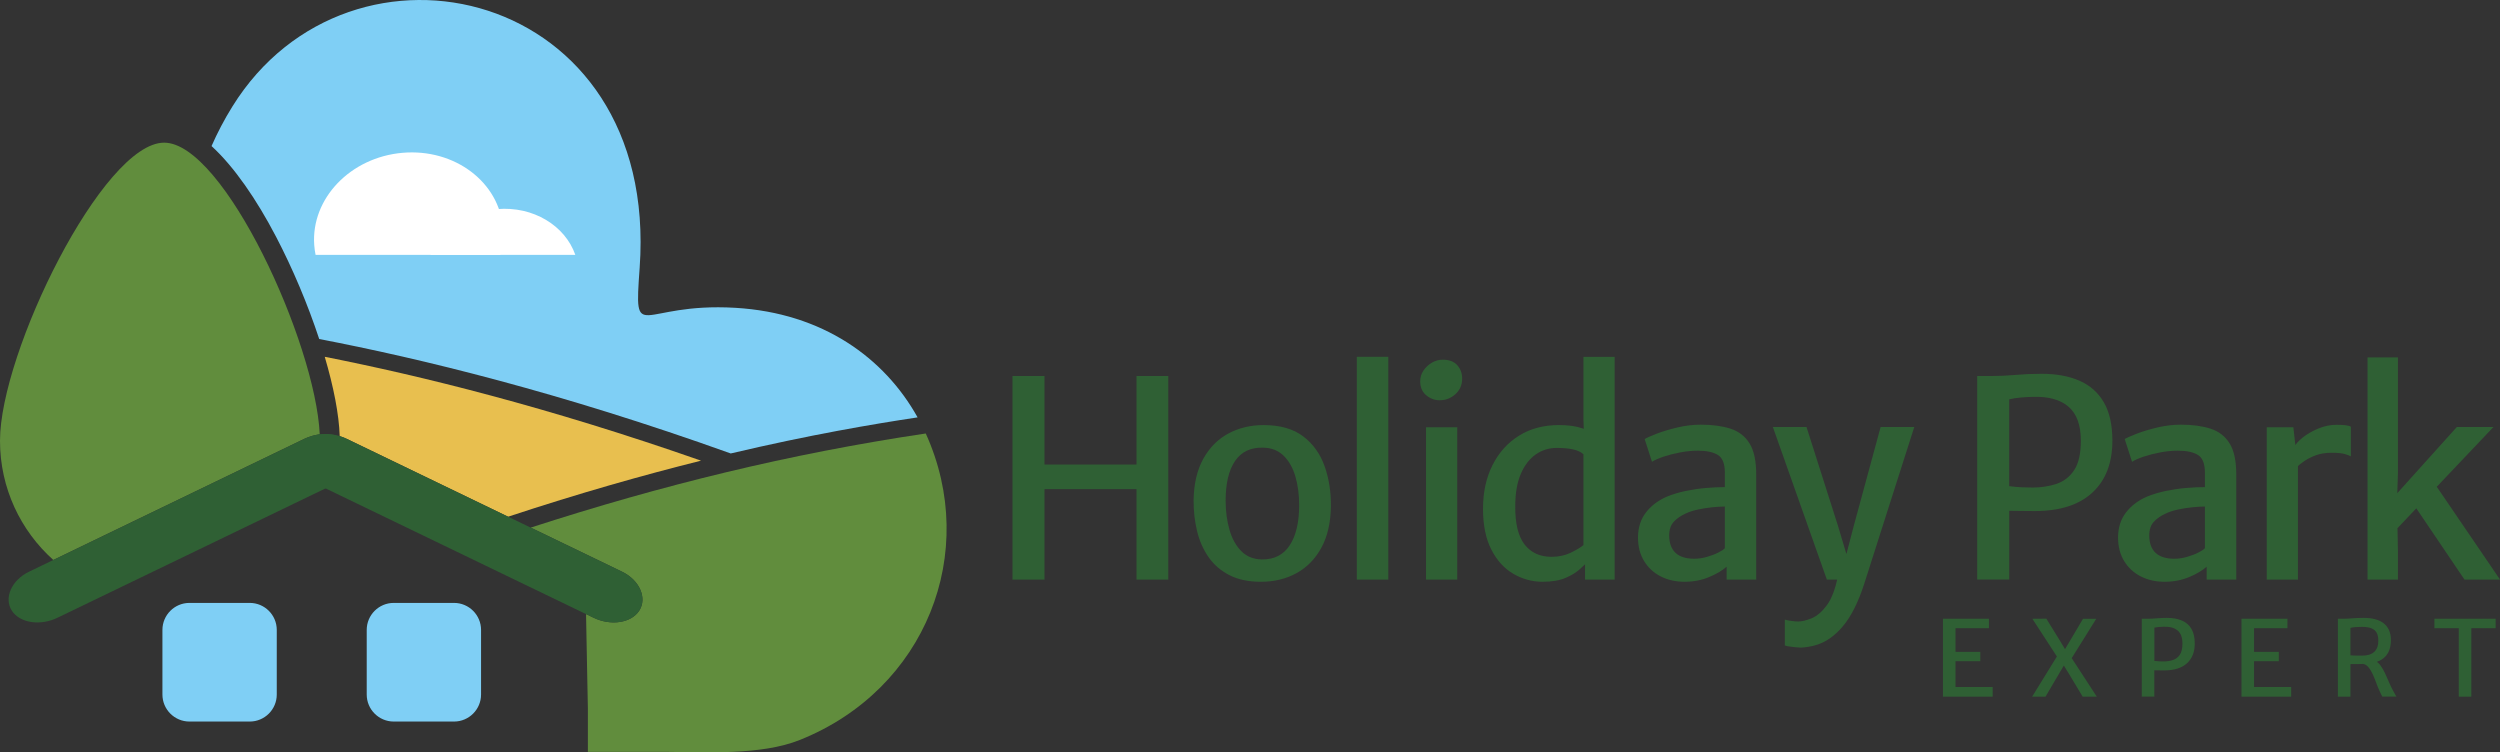 <?xml version="1.0" encoding="UTF-8"?> <svg xmlns="http://www.w3.org/2000/svg" id="Layer_1" viewBox="0 0 924.89 278.32"><rect x="0" y="0" width="924.89" height="278.32" fill="#333333" stroke="none"/><defs><style>.cls-1,.cls-2,.cls-3,.cls-4,.cls-5{fill-rule:evenodd;}.cls-1,.cls-2,.cls-3,.cls-4,.cls-5,.cls-6{stroke-width:0px;}.cls-1,.cls-6{fill:#2f6034;}.cls-2{fill:#618d3d;}.cls-3{fill:#e8bf4f;}.cls-4{fill:#7fcff5;}.cls-5{fill:#fff;}</style></defs><path class="cls-6" d="M892.97,186.65l7.83-7.6,24.1,35.37h-13.15l-18.77-27.77ZM922.48,157.97l-36.55,38.52,1-2.74.2,9.73v10.95h-11.24v-82.2h11.24v42.98l-.4,12.37-2.71-1.93,24.9-27.67h13.55ZM838.6,214.42v-56.36h9.84l.8,7.2.9,4.26v44.9h-11.55ZM849.54,172.97l-.7-7.7c.5-1.05,1.56-2.21,3.16-3.48,1.61-1.27,3.51-2.35,5.71-3.26,2.19-.91,4.42-1.37,6.69-1.37,1.27,0,2.38.05,3.3.15.92.1,1.59.29,2.02.56v10.95c-.5-.27-1.25-.56-2.28-.86-1.02-.3-2.68-.46-4.95-.46-2.07,0-3.93.29-5.59.88-1.66.59-3.11,1.32-4.35,2.16-1.24.84-2.24,1.66-3.01,2.43ZM827.31,214.42h-10.94v-8.41h-.65v-31.12c0-3.31-.85-5.51-2.58-6.57-1.72-1.06-4.18-1.59-7.36-1.59-2.11,0-4.28.2-6.53.63-2.24.42-4.3.95-6.17,1.57-1.87.63-3.31,1.27-4.32,1.91l-2.71-8.41c.77-.47,2.26-1.13,4.45-1.98,2.19-.84,4.75-1.62,7.68-2.31,2.93-.69,5.82-1.03,8.7-1.03,4.18,0,7.81.49,10.88,1.47,3.06.98,5.42,2.79,7.08,5.44,1.66,2.65,2.48,6.5,2.48,11.54v38.87ZM800.85,215.23c-3.35,0-6.31-.68-8.9-2.01-2.59-1.33-4.64-3.23-6.12-5.68-1.49-2.45-2.24-5.34-2.24-8.68,0-3.61.97-6.69,2.89-9.21,1.92-2.52,4.5-4.48,7.75-5.9,2.14-.88,4.47-1.59,6.98-2.11,2.51-.52,5.02-.9,7.53-1.11,2.51-.22,4.84-.32,6.98-.32l2.41,3.09-2.41,4.1c-1.31,0-2.86.08-4.69.27-1.82.19-3.63.47-5.4.86-1.77.39-3.28.9-4.52,1.5-1.71.78-3.13,1.77-4.27,2.99-1.14,1.22-1.71,2.91-1.71,5.07,0,2.84.79,4.98,2.34,6.44,1.56,1.45,3.87,2.18,6.94,2.18,1.57,0,3.16-.24,4.77-.71,1.61-.47,3.01-1.01,4.2-1.62,1.19-.61,1.96-1.13,2.33-1.57l2.31,2.48-1.66,4.36c-1.47,1.35-3.6,2.62-6.38,3.8-2.78,1.18-5.82,1.77-9.14,1.77ZM743.32,179.86c1.51.2,3.01.34,4.5.41,1.49.07,2.9.1,4.23.1,3.11,0,6.02-.46,8.73-1.35,2.71-.9,4.9-2.58,6.56-5.07,1.66-2.48,2.48-6.12,2.48-10.91,0-5.78-1.52-9.98-4.58-12.6-3.06-2.62-7.5-3.82-13.29-3.62-1.44.03-2.91.12-4.42.25-1.51.14-2.91.35-4.22.66v32.13ZM731.48,214.42v-75.31h5.12c3.08,0,6.12-.14,9.14-.41,3.01-.27,6.19-.41,9.54-.41,5.42,0,10.09.84,14.01,2.55,3.92,1.71,6.93,4.38,9.04,8.01,2.11,3.63,3.16,8.36,3.16,14.17,0,8.21-2.44,14.6-7.35,19.17-4.9,4.58-12.03,6.88-21.37,6.88-2.34,0-4.27-.02-5.79-.05-1.52-.03-2.74-.05-3.65-.05v25.44h-11.85ZM660.3,238.75v-9.53c.57.2,1.41.37,2.49.51,1.09.14,1.89.2,2.43.2,1.41,0,3.08-.41,5.02-1.2,1.94-.79,3.82-2.4,5.61-4.81,1.79-2.42,3.16-6.05,4.13-10.91l.7,1.42h-4.82l-19.98-56.46h12.45l11.65,36.59,4.72,15.81h-3.01l4.12-15.81,9.94-36.59h12.45l-18.57,58.18c-2.21,6.79-4.84,11.98-7.88,15.58-3.05,3.6-6.38,5.91-9.99,6.93-.7.24-1.62.44-2.76.63-1.14.19-2.09.29-2.86.29-.5,0-1.17-.05-2.01-.14-.84-.08-1.62-.19-2.38-.3-.75-.12-1.24-.24-1.44-.37ZM649.71,214.42h-10.94v-8.41h-.65v-31.12c0-3.31-.85-5.51-2.58-6.57-1.72-1.06-4.18-1.59-7.36-1.59-2.11,0-4.28.2-6.53.63-2.24.42-4.3.95-6.17,1.57-1.87.63-3.31,1.27-4.32,1.91l-2.71-8.41c.77-.47,2.26-1.13,4.45-1.98,2.19-.84,4.75-1.62,7.68-2.31,2.93-.69,5.82-1.03,8.7-1.03,4.18,0,7.81.49,10.88,1.47,3.06.98,5.42,2.79,7.08,5.44,1.66,2.65,2.48,6.5,2.48,11.54v38.87ZM623.25,215.23c-3.35,0-6.31-.68-8.9-2.01-2.59-1.33-4.64-3.23-6.12-5.68-1.49-2.45-2.24-5.34-2.24-8.68,0-3.61.97-6.69,2.89-9.21,1.92-2.52,4.5-4.48,7.75-5.9,2.14-.88,4.47-1.59,6.98-2.11,2.51-.52,5.02-.9,7.53-1.11,2.51-.22,4.84-.32,6.98-.32l2.41,3.09-2.41,4.1c-1.31,0-2.86.08-4.69.27-1.82.19-3.63.47-5.4.86-1.77.39-3.28.9-4.52,1.5-1.71.78-3.13,1.77-4.27,2.99-1.14,1.22-1.71,2.91-1.71,5.07,0,2.84.79,4.98,2.34,6.44,1.56,1.45,3.87,2.18,6.94,2.18,1.57,0,3.16-.24,4.77-.71,1.61-.47,3.01-1.01,4.2-1.62,1.19-.61,1.96-1.13,2.33-1.57l2.31,2.48-1.66,4.36c-1.47,1.35-3.6,2.62-6.38,3.8-2.78,1.18-5.82,1.77-9.14,1.77ZM570.79,215.23c-3.92,0-7.55-.98-10.91-2.94-3.36-1.96-6.07-4.93-8.13-8.92-2.06-3.99-3.1-9.04-3.1-15.15s1.17-11.5,3.51-16.15c2.34-4.65,5.62-8.28,9.82-10.9,4.2-2.62,9.12-3.92,14.78-3.92,3.45,0,6.34.41,8.68,1.23,2.34.83,3.83,1.54,4.47,2.11l-4.12,7.45c-1-.88-2.33-1.49-3.98-1.82-1.66-.34-3.63-.51-5.91-.51-2.84,0-5.4.79-7.7,2.38-2.29,1.59-4.13,3.95-5.51,7.09-1.37,3.14-2.07,7.03-2.11,11.66-.1,6.62,1.04,11.47,3.41,14.55,2.38,3.07,5.71,4.61,9.99,4.61,2.61,0,4.95-.49,7.01-1.47,2.06-.98,3.65-1.93,4.79-2.84l1.91,5.78c-.8.84-1.87,1.87-3.21,3.09-1.34,1.22-3.11,2.3-5.32,3.24-2.21.95-5,1.42-8.38,1.42ZM586.4,214.42v-7.5l-.6-.3v-39.94l.4-.3-.4-11.15v-23.21h11.55v82.41h-10.94ZM532.69,148.08c-1.94,0-3.63-.63-5.09-1.88-1.46-1.25-2.19-2.96-2.19-5.12,0-1.49.42-2.84,1.24-4.04.82-1.2,1.86-2.16,3.13-2.89,1.27-.73,2.59-1.08,3.97-1.08,2.38,0,4.17.68,5.37,2.03,1.2,1.35,1.81,3.01,1.81,4.97,0,2.33-.82,4.24-2.48,5.74-1.66,1.5-3.58,2.26-5.76,2.26ZM527.57,214.42v-56.36h11.55v56.36h-11.55ZM501.97,214.42v-82.41h11.65v82.41h-11.65ZM466.78,206.97c4.58.07,8.05-1.69,10.37-5.25,2.33-3.56,3.48-8.5,3.48-14.82,0-3.92-.47-7.48-1.41-10.68-.94-3.19-2.39-5.74-4.38-7.67-1.99-1.93-4.55-2.91-7.66-2.94-4.55-.1-7.98,1.55-10.29,4.97-2.31,3.41-3.46,8.28-3.46,14.6,0,3.92.47,7.52,1.41,10.79.94,3.28,2.39,5.91,4.37,7.91,1.97,1.99,4.5,3.02,7.58,3.09ZM466.48,215.23c-4.55,0-8.42-.81-11.6-2.43-3.18-1.62-5.76-3.83-7.73-6.64-1.97-2.8-3.4-6.03-4.28-9.66s-1.32-7.45-1.29-11.47c.1-6.05,1.29-11.13,3.56-15.25,2.28-4.12,5.35-7.25,9.24-9.36,3.88-2.11,8.25-3.16,13.1-3.16,6.09,0,10.98,1.39,14.64,4.17,3.66,2.79,6.31,6.47,7.93,11.05,1.62,4.58,2.39,9.54,2.33,14.88-.1,6.05-1.27,11.13-3.53,15.27-2.26,4.14-5.32,7.28-9.19,9.41-3.87,2.13-8.27,3.19-13.19,3.19ZM374.57,214.42v-75.31h11.85v32.74h34.04v-32.74h11.75v75.31h-11.75v-33.45h-34.04v33.45h-11.85Z"></path><path class="cls-6" d="M909.64,257.73v-25.33h-9.02v-3.49h22.66v3.49h-9v25.33h-4.65ZM881.37,257.73c-.17-.26-.31-.52-.43-.8-.12-.27-.33-.72-.63-1.34-.41-.87-.81-1.85-1.2-2.94-.39-1.09-.82-2.15-1.29-3.19-.47-1.03-1-1.91-1.61-2.63-.6-.72-1.31-1.13-2.13-1.25l1.77-1.36,2.76.23c.77.32,1.47.91,2.08,1.75.61.84,1.17,1.81,1.69,2.92.52,1.11,1.02,2.23,1.5,3.37.48,1.14.98,2.17,1.5,3.1.2.36.39.72.59,1.07.2.36.39.71.59,1.06h-5.2ZM869.56,242.44c.28.04.7.06,1.27.08.57.02,1.15.03,1.74.03h1.4c1.89,0,3.35-.46,4.37-1.37,1.02-.91,1.54-2.3,1.54-4.18,0-1.11-.19-2.05-.57-2.81-.38-.76-1.01-1.33-1.9-1.71-.89-.38-2.09-.57-3.6-.57-.76,0-1.51.03-2.25.08-.74.06-1.41.15-2,.27v10.16ZM869.56,257.73h-4.65v-28.82h2.05c.93,0,2.03-.05,3.31-.16,1.27-.1,2.68-.16,4.21-.16s2.82.15,4.04.45c1.22.3,2.28.78,3.18,1.44.9.65,1.59,1.5,2.09,2.54.49,1.04.74,2.31.74,3.79,0,1.73-.3,3.19-.89,4.38-.59,1.19-1.43,2.13-2.53,2.81-1.1.69-2.4,1.14-3.91,1.38-.54.08-1.09.14-1.66.18-.57.05-1.32.08-2.24.1-.92.02-2.17.03-3.74.03v12.02ZM829.25,257.73v-28.82h17.01v3.49h-12.36v8.77h9.17v3.45h-9.17v9.54h13.74v3.57h-18.39ZM797.01,244.5c.59.08,1.18.13,1.77.16.58.03,1.14.04,1.66.04,1.22,0,2.36-.17,3.43-.52,1.06-.34,1.92-.99,2.57-1.94.65-.95.97-2.34.97-4.18,0-2.21-.6-3.82-1.8-4.82-1.2-1-2.94-1.46-5.21-1.38-.56.01-1.14.05-1.73.1-.59.05-1.14.14-1.65.25v12.3ZM792.36,257.73v-28.82h2.01c1.21,0,2.4-.05,3.58-.16,1.18-.1,2.43-.16,3.74-.16,2.13,0,3.96.32,5.49.98,1.54.65,2.72,1.67,3.54,3.06.83,1.39,1.24,3.2,1.24,5.42,0,3.14-.96,5.59-2.88,7.34-1.92,1.75-4.72,2.63-8.38,2.63-.92,0-1.67,0-2.27-.02-.6-.01-1.08-.02-1.43-.02v9.74h-4.65ZM751.8,257.73l9.59-15.55.26,1.75-9.76-15.01,5.16-.04,4.72,7.64,2.68,4.44h-.96l2.64-4.44,4.49-7.6h4.9l-9.39,15.05-.53-1.78,10.12,15.55h-5.22l-5.06-8.42-2.54-4.11,1.26-.04-2.46,4.15-4.96,8.42h-4.92ZM718.81,257.73v-28.82h17.01v3.49h-12.36v8.77h9.17v3.45h-9.17v9.54h13.74v3.57h-18.39Z"></path><path class="cls-4" d="M60.09,233.03v23.93c0,5.49,4.49,9.98,9.98,9.98h22.34c5.49,0,9.98-4.49,9.98-9.98v-23.93c0-5.49-4.49-9.98-9.98-9.98h-22.34c-5.49,0-9.98,4.49-9.98,9.98"></path><path class="cls-4" d="M135.67,233.03v23.93c0,5.49,4.49,9.98,9.98,9.98h22.34c5.49,0,9.98-4.49,9.98-9.98v-23.93c0-5.49-4.49-9.98-9.98-9.98h-22.34c-5.49,0-9.98,4.49-9.98,9.98"></path><path class="cls-2" d="M60.72,52.78c22.08,0,56,74,57.57,107.9-1.91.23-3.87.78-5.74,1.68l-92.83,44.8C7.62,196.33,0,180.58,0,163.06c0-32.68,38.11-110.28,60.72-110.28"></path><path class="cls-4" d="M339.47,154.41c-12.29-22.04-35.11-38.61-67.39-40.53-35.95-2.13-37.52,14.34-35.43-14.86C244.05-4.68,129.64-30.96,85.97,39.41c-3.02,4.86-5.56,9.73-7.71,14.63,8.36,7.64,16.64,19.71,23.83,33.47,6.23,11.91,11.82,25.22,16,37.91,37.53,7.22,89.06,19.69,152.25,42.34,29.28-6.91,52.56-10.85,69.14-13.35"></path><path class="cls-5" d="M148.94,56.53c19.29-1.66,35.93,10.92,37.16,28.11.24,3.31-.12,6.56-.98,9.64h-68.37c-.24-1.19-.42-2.4-.5-3.64-1.23-17.18,13.4-32.45,32.69-34.11"></path><path class="cls-5" d="M183.93,77.36c13.34-1.15,25.12,6.11,28.91,16.92h-53.6c3.85-9.06,13.26-15.94,24.69-16.92"></path><path class="cls-3" d="M259.36,170.43c-56.98-19.96-104-31.48-139.22-38.43,3.25,11.02,5.28,21.27,5.54,29.34.89.27,1.77.61,2.64,1.03l59.65,28.79c26.42-8.73,50.3-15.47,71.38-20.73"></path><path class="cls-2" d="M217.49,278.15h28.39c15.41.08,35.64,1.35,50.02-4.4,46.7-18.69,66.53-69.47,46.59-113.38-50.5,7.53-97.73,19.12-146.15,34.82l33.76,16.29c6.52,3.15,9.38,9.71,6.43,14.37-2.94,4.66-10.65,5.82-17.13,2.58l-2.59-1.25.68,35.11v15.85Z"></path><path class="cls-1" d="M111.19,164.95h0c-2.94,4.66-.04,11.13,6.43,14.37l101.78,49.12c6.48,3.24,14.19,2.08,17.13-2.58,2.94-4.66.09-11.22-6.43-14.37l-101.78-49.12c-6.52-3.15-14.19-2.08-17.13,2.58"></path><path class="cls-1" d="M129.68,164.95h0c2.94,4.66.04,11.13-6.43,14.37l-101.78,49.12c-6.48,3.24-14.19,2.08-17.13-2.58-2.94-4.66-.09-11.22,6.43-14.37l101.78-49.12c6.52-3.15,14.19-2.08,17.13,2.58"></path></svg> 